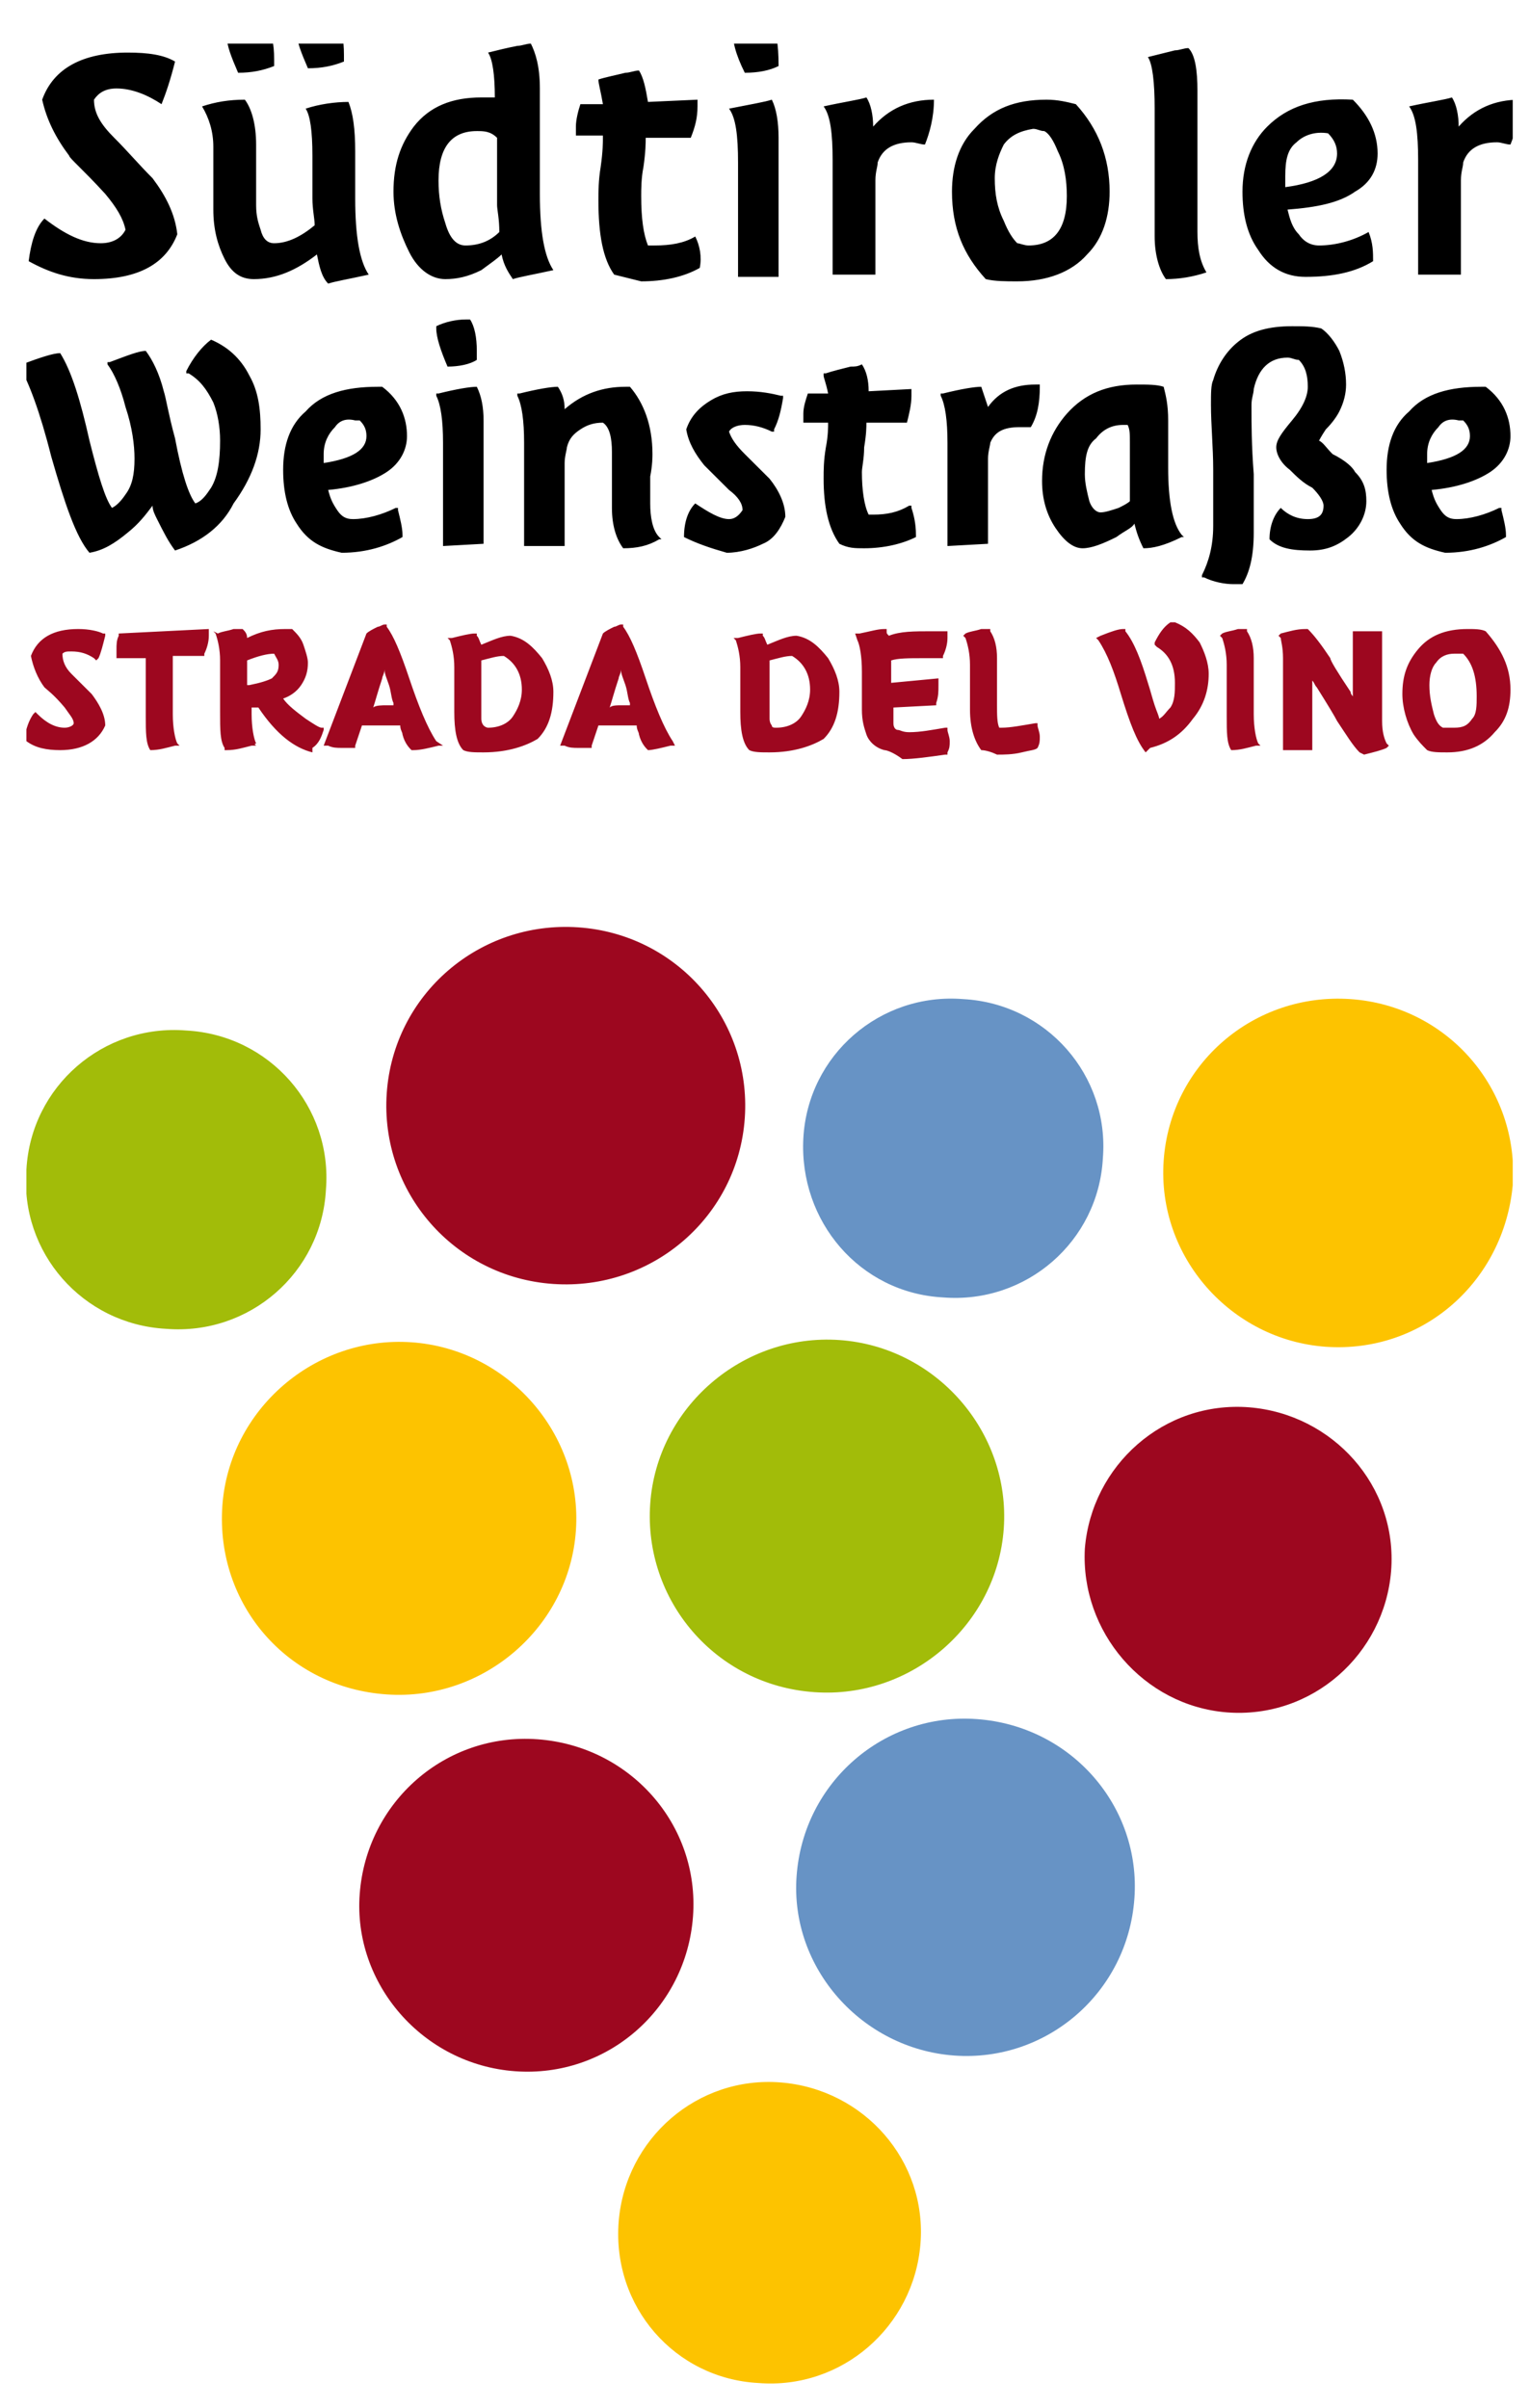 <?xml version="1.0" encoding="UTF-8" standalone="no"?>
<!DOCTYPE svg PUBLIC "-//W3C//DTD SVG 1.1//EN" "http://www.w3.org/Graphics/SVG/1.1/DTD/svg11.dtd">
<svg width="100%" height="100%" viewBox="0 0 68 107" version="1.1" xmlns="http://www.w3.org/2000/svg" xmlns:xlink="http://www.w3.org/1999/xlink" xml:space="preserve" xmlns:serif="http://www.serif.com/" style="fill-rule:evenodd;clip-rule:evenodd;stroke-linejoin:round;stroke-miterlimit:2;">
    <g transform="matrix(1,0,0,1,-824,-1148)">
        <g transform="matrix(1.559,0,0,2.461,0,0)">
            <g transform="matrix(0.642,0,0,0.405,500.728,455.641)">
                <g>
                    <clipPath id="_clip1">
                        <rect x="44.5" y="28.7" width="66" height="104.3"/>
                    </clipPath>
                    <g clip-path="url(#_clip1)">
                        <path d="M77,133C80.7,133.3 83.9,130.5 84.2,126.8C84.5,123.1 81.7,119.9 78,119.6C74.3,119.3 71.1,122.1 70.8,125.8C70.5,129.6 73.3,132.8 77,133" style="fill:#fdc300;fill-rule:nonzero;"/>
                    </g>
                </g>
                <g>
                    <path d="M85.7,118.4C89.8,118.7 93.4,115.6 93.7,111.4C94,107.3 90.9,103.7 86.7,103.4C82.6,103.1 79,106.2 78.7,110.4C78.4,114.5 81.6,118.1 85.7,118.4" style="fill:#6793c5;fill-rule:nonzero;"/>
                </g>
                <g>
                    <path d="M60.5,102.3C64.8,102.6 68.6,99.3 68.9,95C69.2,90.7 65.9,86.9 61.6,86.6C57.3,86.3 53.5,89.6 53.2,93.9C52.9,98.3 56.1,102 60.5,102.3" style="fill:#fdc300;fill-rule:nonzero;"/>
                </g>
                <g>
                    <path d="M85.2,84.6C88.9,84.9 92.1,82.1 92.3,78.4C92.6,74.7 89.8,71.5 86.1,71.3C82.4,71 79.2,73.8 79,77.5C78.8,81.2 81.5,84.4 85.2,84.6" style="fill:#6793c5;fill-rule:nonzero;"/>
                </g>
                <g>
                    <path d="M67.9,84C72.3,84.3 76.1,81 76.4,76.6C76.7,72.2 73.4,68.4 69,68.1C64.6,67.8 60.8,71.1 60.5,75.5C60.2,79.9 63.5,83.7 67.9,84" style="fill:#9d071f;fill-rule:nonzero;"/>
                </g>
                <g>
                    <path d="M66.2,119.1C70.3,119.4 73.8,116.3 74.1,112.2C74.4,108.1 71.3,104.6 67.2,104.3C63.1,104 59.6,107.1 59.3,111.2C59,115.2 62.1,118.8 66.2,119.1" style="fill:#9d071f;fill-rule:nonzero;"/>
                </g>
                <g>
                    <path d="M79.5,102.2C83.8,102.5 87.6,99.2 87.9,94.9C88.2,90.6 84.9,86.8 80.6,86.5C76.3,86.2 72.5,89.5 72.2,93.8C71.9,98.1 75.1,101.9 79.5,102.2" style="fill:#a2bc09;fill-rule:nonzero;"/>
                </g>
                <g>
                    <clipPath id="_clip2">
                        <rect x="44.5" y="28.7" width="66" height="104.3"/>
                    </clipPath>
                    <g clip-path="url(#_clip2)">
                        <path d="M102.2,86.8C106.5,87.1 110.1,83.9 110.5,79.6C110.8,75.3 107.6,71.6 103.3,71.3C99,71 95.3,74.2 95,78.5C94.7,82.8 98,86.5 102.2,86.8" style="fill:#fdc300;fill-rule:nonzero;"/>
                    </g>
                </g>
                <g>
                    <clipPath id="_clip3">
                        <rect x="44.5" y="28.7" width="66" height="104.3"/>
                    </clipPath>
                    <g clip-path="url(#_clip3)">
                        <path d="M50.7,86C54.4,86.3 57.6,83.5 57.8,79.8C58.1,76.1 55.3,72.9 51.6,72.7C47.9,72.4 44.7,75.2 44.5,78.9C44.2,82.6 47,85.8 50.7,86" style="fill:#a2bc09;fill-rule:nonzero;"/>
                    </g>
                </g>
                <g>
                    <path d="M97.8,103.1C101.6,103.4 104.8,100.5 105.1,96.8C105.4,93 102.5,89.8 98.8,89.5C95,89.2 91.8,92.1 91.5,95.8C91.3,99.5 94.1,102.8 97.8,103.1" style="fill:#9d071f;fill-rule:nonzero;"/>
                </g>
                <g>
                    <clipPath id="_clip4">
                        <rect x="44.5" y="28.7" width="66" height="104.3"/>
                    </clipPath>
                    <g clip-path="url(#_clip4)">
                        <path d="M94.2,60.3C93.8,59.8 93.5,59 93.1,57.7C92.8,56.7 92.5,55.9 92.1,55.3L92,55.2L92.2,55.1C92.7,54.9 93,54.8 93.2,54.8L93.3,54.8L93.3,54.9C93.7,55.4 94,56.2 94.3,57.2C94.4,57.5 94.5,57.9 94.6,58.2C94.7,58.5 94.8,58.7 94.8,58.8C95,58.7 95.1,58.5 95.3,58.3C95.5,58 95.5,57.6 95.5,57.2C95.5,56.4 95.2,55.9 94.7,55.6L94.6,55.5L94.6,55.4C94.8,55 95,54.7 95.3,54.5L95.5,54.5C96,54.7 96.3,55 96.6,55.4C96.8,55.8 97,56.3 97,56.8C97,57.5 96.8,58.2 96.3,58.8C95.8,59.5 95.2,59.9 94.4,60.1L94.2,60.3ZM103.7,60.3C103.4,60 103.1,59.5 102.7,58.9C102.6,58.7 102.3,58.2 101.8,57.4C101.7,57.3 101.7,57.2 101.6,57.1L101.6,60.2L100.4,60.2L100.4,60.1L100.5,60.1L100.4,60.1L100.4,60.2L100.3,60.2L100.3,56.1C100.3,55.6 100.2,55.3 100.2,55.2L100.1,55.1L100.2,55C100.6,54.9 100.9,54.8 101.3,54.8L101.4,54.8C101.7,55.1 102,55.5 102.4,56.1C102.4,56.2 102.7,56.7 103.3,57.6C103.3,57.7 103.4,57.8 103.4,57.8L103.4,54.9L104.7,54.9L104.7,58.9C104.7,59.4 104.8,59.7 104.9,59.9L105,60L104.9,60.1C104.7,60.2 104.3,60.3 103.9,60.4L103.7,60.3ZM107.6,60.3C107.2,60.3 106.9,60.3 106.7,60.2L106.7,60.1L106.8,60L106.7,60.1L106.7,60.2C106.5,60 106.3,59.8 106.1,59.5C105.8,59 105.6,58.3 105.6,57.7C105.6,56.9 105.8,56.3 106.3,55.7C106.8,55.1 107.5,54.8 108.5,54.8C108.8,54.8 109.1,54.8 109.3,54.9C110,55.7 110.4,56.5 110.4,57.5C110.4,58.3 110.2,58.9 109.7,59.4C109.2,60 108.5,60.3 107.6,60.3ZM57.2,60.3C56.4,60.1 55.6,59.5 54.8,58.3L54.5,58.3L54.5,58.6C54.5,59.2 54.6,59.7 54.7,59.9L54.5,60L54.6,59.9L54.7,60L54.5,60C54.1,60.1 53.8,60.2 53.4,60.2L53.3,60.2L53.3,60.1C53.1,59.8 53.1,59.3 53.1,58.5L53.1,56.2C53.1,55.7 53,55.3 52.9,55L52.8,54.9L53,55C53.2,54.9 53.4,54.9 53.7,54.8L54.1,54.8C54.2,54.9 54.3,55 54.3,55.2C54.9,54.9 55.4,54.8 56,54.8L56.3,54.8C56.5,55 56.7,55.2 56.8,55.5C56.9,55.8 57,56.1 57,56.3C57,56.7 56.9,57 56.7,57.3C56.5,57.6 56.2,57.8 55.9,57.9C56.1,58.2 56.5,58.5 56.9,58.8C57.2,59 57.5,59.2 57.6,59.2L57.7,59.2L57.7,59.3C57.6,59.6 57.5,59.9 57.2,60.1L57.2,60.3ZM72.1,60.2C72,60.1 71.8,59.9 71.7,59.5C71.7,59.4 71.6,59.3 71.6,59.1L69.9,59.1C69.8,59.4 69.7,59.7 69.6,60L69.6,60.1L69,60.1C68.8,60.1 68.6,60.1 68.4,60L68.2,60L70.1,55C70.2,54.9 70.4,54.8 70.6,54.7C70.7,54.7 70.8,54.6 70.9,54.6L71,54.6L71,54.7C71.3,55.1 71.6,55.8 72,57L71.9,57L72,57C72.4,58.2 72.8,59.2 73.2,59.8L73.3,60L73.1,60C72.7,60.1 72.3,60.2 72.1,60.2ZM61.6,60.2C61.5,60.1 61.3,59.9 61.2,59.5C61.2,59.4 61.1,59.3 61.1,59.1L59.4,59.1C59.3,59.4 59.2,59.7 59.1,60L59.1,60.1L58.5,60.1C58.3,60.1 58.1,60.1 57.9,60L57.7,60L59.6,55C59.7,54.9 59.9,54.8 60.1,54.7C60.2,54.7 60.3,54.6 60.4,54.6L60.5,54.6L60.5,54.7C60.8,55.1 61.1,55.8 61.5,57L61.4,57L61.5,57C61.9,58.2 62.3,59.2 62.7,59.8L63,60L62.8,60C62.4,60.1 62,60.2 61.7,60.2L61.6,60.2ZM98,60.2C97.8,59.9 97.8,59.4 97.8,58.7L97.8,56.4C97.8,55.9 97.7,55.5 97.6,55.2L97.5,55.1L97.6,55C97.8,54.9 98,54.9 98.3,54.8L98.7,54.8L98.7,54.9C98.9,55.2 99,55.6 99,56.1L99,58.6C99,59.2 99.1,59.7 99.2,59.9L99.1,60L99.2,59.9L99.3,60L99.1,60C98.7,60.1 98.4,60.2 98,60.2ZM50,60.2C49.8,59.9 49.8,59.4 49.8,58.7L49.8,56.1L48.5,56.1L48.5,55.7C48.5,55.5 48.5,55.3 48.6,55.1L48.6,55L52.6,54.8L52.6,55.1C52.6,55.4 52.5,55.7 52.4,55.9L52.4,56L51,56L51,58.6C51,59.2 51.1,59.7 51.2,59.9L51.1,60L51.2,59.9L51.3,60L51.1,60C50.7,60.1 50.4,60.2 50,60.2ZM46.5,56.8C46.8,57.1 47.1,57.4 47.4,57.7C47.7,58.1 48,58.6 48,59.1C47.7,59.8 47,60.2 46,60.2C45.4,60.2 44.9,60.1 44.5,59.8L44.4,59.8L44.4,59.7C44.5,59.2 44.6,58.9 44.8,58.6L44.9,58.5L45,58.6C45.4,59 45.8,59.2 46.2,59.2C46.4,59.2 46.6,59.1 46.6,59C46.6,58.8 46.4,58.6 46.2,58.3C45.7,57.7 45.4,57.5 45.3,57.4C45,57 44.8,56.5 44.7,56C45,55.2 45.7,54.8 46.8,54.8C47.3,54.8 47.7,54.9 47.9,55L48,55L48,55.1C47.9,55.5 47.8,55.9 47.7,56.1L47.6,56.2L47.5,56.1C47.2,55.9 46.9,55.8 46.5,55.8C46.3,55.8 46.2,55.8 46.1,55.9C46.1,56.2 46.2,56.5 46.5,56.8M77.5,60.3C77.1,60.3 76.8,60.3 76.6,60.2C76.3,59.9 76.2,59.3 76.2,58.5L76.2,56.5C76.2,56 76.1,55.6 76,55.3L75.9,55.2L76.1,55.2C76.5,55.1 76.9,55 77.1,55L77.2,55L77.2,55.1C77.3,55.2 77.3,55.3 77.4,55.5C77.9,55.3 78.3,55.1 78.7,55.1C79.3,55.2 79.7,55.6 80.1,56.1C80.4,56.6 80.6,57.1 80.6,57.6C80.6,58.5 80.4,59.2 79.9,59.7C79.4,60 78.6,60.3 77.5,60.3ZM64.8,60.3C64.4,60.3 64.1,60.3 63.9,60.2C63.6,59.9 63.5,59.3 63.5,58.5L63.5,56.5C63.5,56 63.4,55.6 63.3,55.3L63.2,55.2L63.4,55.2C63.8,55.1 64.2,55 64.4,55L64.5,55L64.5,55.1C64.6,55.2 64.6,55.3 64.7,55.5C65.2,55.3 65.6,55.1 66,55.1C66.6,55.2 67,55.6 67.4,56.1C67.7,56.6 67.9,57.1 67.9,57.6C67.9,58.5 67.7,59.2 67.2,59.7C66.7,60 65.9,60.3 64.8,60.3ZM86.9,60.2C86.6,59.8 86.4,59.2 86.4,58.4L86.4,56.4C86.4,55.9 86.3,55.5 86.2,55.2L86.1,55.1L86.2,55C86.4,54.9 86.6,54.9 86.9,54.8L87.3,54.8L87.3,54.9C87.5,55.2 87.6,55.6 87.6,56.1L87.6,58.2C87.6,58.6 87.6,59 87.7,59.2L87.8,59.2C88.2,59.2 88.7,59.1 89.3,59L89.4,59L89.4,59.1C89.4,59.2 89.5,59.4 89.5,59.6C89.5,59.8 89.5,59.9 89.4,60.1C89.3,60.2 89.1,60.2 88.7,60.3C88.3,60.4 87.9,60.4 87.6,60.4C87.4,60.3 87.1,60.2 86.9,60.2M82.6,60.2C82.2,60.1 81.9,59.8 81.8,59.5C81.7,59.2 81.6,58.9 81.6,58.4L81.6,56.7C81.6,56 81.5,55.5 81.4,55.3L81.5,55.2L81.5,55.3L81.5,55.2L81.4,55.3L81.3,55L81.5,55C82,54.9 82.3,54.8 82.6,54.8L82.7,54.8L82.7,54.9C82.7,55 82.7,55 82.8,55.1C83.3,54.9 83.9,54.9 84.7,54.9L85.4,54.9L85.4,55.2C85.4,55.5 85.3,55.8 85.2,56L85.2,56.1L84.3,56.1C83.7,56.1 83.2,56.1 82.9,56.2L82.9,57.2L85,57L85,57.3C85,57.6 85,57.8 84.9,58.1L84.9,58.2L83,58.3L83,59C83,59.2 83.1,59.3 83.2,59.3C83.3,59.3 83.4,59.4 83.7,59.4C84.2,59.4 84.7,59.3 85.3,59.2L85.4,59.2L85.4,59.3C85.4,59.4 85.5,59.6 85.5,59.8C85.5,60 85.5,60.1 85.4,60.3L85.4,60.4L85.3,60.4C84.6,60.5 83.9,60.6 83.4,60.6C83,60.3 82.7,60.2 82.6,60.2M77.8,59.2C78.3,59.2 78.7,59 78.9,58.7C79.1,58.4 79.3,58 79.3,57.5C79.3,56.8 79,56.3 78.5,56C78.2,56 77.9,56.1 77.5,56.2L77.5,58.8C77.5,59 77.6,59.1 77.6,59.1C77.6,59.2 77.7,59.2 77.8,59.2M65,59.2C65.5,59.2 65.9,59 66.1,58.7C66.3,58.4 66.5,58 66.5,57.5C66.5,56.8 66.2,56.3 65.7,56C65.4,56 65.1,56.1 64.7,56.2L64.7,58.8C64.7,59 64.8,59.1 64.8,59.1C64.9,59.2 65,59.2 65,59.2M107.9,59.2C108.3,59.2 108.5,59.1 108.7,58.8C108.9,58.6 108.9,58.2 108.9,57.8C108.9,56.9 108.7,56.3 108.3,55.9L107.9,55.9C107.6,55.9 107.3,56 107.1,56.3C106.9,56.5 106.8,56.9 106.8,57.3C106.8,57.8 106.9,58.2 107,58.6C107.1,58.9 107.2,59.1 107.4,59.2L107.9,59.2M71,58.2L71.3,58.2L71.3,58.1C71.2,57.9 71.2,57.6 71.1,57.3L71.2,57.3L71.1,57.3C71,57 70.9,56.8 70.9,56.6C70.9,56.8 70.8,56.9 70.8,57C70.6,57.6 70.5,58 70.4,58.3C70.5,58.2 70.7,58.2 71,58.2M60.5,58.2L60.8,58.2L60.8,58.1C60.7,57.9 60.7,57.6 60.6,57.3L60.7,57.3L60.6,57.3C60.5,57 60.4,56.8 60.4,56.6C60.4,56.8 60.3,56.9 60.3,57C60.1,57.6 60,58 59.9,58.3C60,58.2 60.3,58.2 60.5,58.2M54.4,57.3C54.9,57.2 55.2,57.1 55.4,57C55.6,56.8 55.7,56.7 55.7,56.4C55.7,56.2 55.6,56.1 55.5,55.9C55.2,55.9 54.8,56 54.3,56.2L54.3,57.3L54.4,57.3Z" style="fill:#9d071f;fill-rule:nonzero;"/>
                    </g>
                </g>
                <g>
                    <clipPath id="_clip5">
                        <rect x="44.5" y="28.7" width="66" height="104.3"/>
                    </clipPath>
                    <g clip-path="url(#_clip5)">
                        <path d="M48.4,32.9C49,33.5 49.5,34.1 50.1,34.7C50.7,35.5 51.1,36.3 51.2,37.2C50.7,38.5 49.5,39.2 47.5,39.2C46.4,39.2 45.5,38.9 44.6,38.4C44.7,37.6 44.9,36.9 45.3,36.5C46.2,37.2 47,37.6 47.8,37.6C48.3,37.6 48.7,37.4 48.9,37C48.8,36.5 48.5,36 48,35.4C47,34.3 46.4,33.8 46.4,33.7C45.8,32.9 45.4,32.1 45.2,31.2C45.7,29.8 47,29.1 49,29.1C49.9,29.1 50.6,29.2 51.1,29.5C50.9,30.3 50.7,30.9 50.5,31.4C49.9,31 49.2,30.7 48.5,30.7C48,30.7 47.7,30.9 47.5,31.2C47.5,31.8 47.8,32.3 48.4,32.9M54.6,39.2C54,39.2 53.6,38.9 53.3,38.3C53,37.7 52.8,37 52.8,36.1L52.8,33.3C52.8,32.6 52.6,32 52.3,31.5C52.9,31.3 53.5,31.2 54.2,31.2C54.5,31.6 54.7,32.3 54.7,33.2L54.7,35.9C54.7,36.4 54.8,36.7 54.9,37C55,37.4 55.2,37.6 55.5,37.6C56.1,37.6 56.7,37.3 57.3,36.8C57.3,36.5 57.2,36.1 57.2,35.6L57.2,33.7C57.2,32.6 57.1,31.9 56.9,31.6C57.5,31.4 58.2,31.3 58.8,31.3C59,31.8 59.1,32.5 59.1,33.5L59.1,35.6C59.1,37.3 59.3,38.4 59.7,39C58.8,39.2 58.2,39.3 57.9,39.4C57.6,39.1 57.5,38.6 57.4,38.1C56.5,38.8 55.6,39.2 54.6,39.2M55.5,29.4L55.5,29.7C55,29.9 54.5,30 53.9,30C53.6,29.3 53.4,28.8 53.4,28.4L53.4,28.3C53.9,28 54.5,27.9 55.1,27.9C55.4,28.2 55.5,28.7 55.5,29.4M58.6,29.2L58.6,29.5C58.1,29.7 57.6,29.8 57,29.8C56.7,29.1 56.5,28.6 56.5,28.2L56.5,28.1C57,27.8 57.6,27.7 58.2,27.7C58.5,28 58.6,28.5 58.6,29.2M64.5,32.6C63.4,32.6 62.8,33.3 62.8,34.8C62.8,35.5 62.9,36.1 63.1,36.7C63.3,37.4 63.6,37.7 64,37.7C64.6,37.7 65.1,37.5 65.5,37.1C65.5,36.5 65.4,36.1 65.4,35.9L65.4,32.9C65.1,32.6 64.8,32.6 64.5,32.6M61.5,38C61.1,37.2 60.8,36.3 60.8,35.3C60.8,34.1 61.1,33.2 61.7,32.4C62.4,31.5 63.4,31.1 64.7,31.1L65.3,31.1C65.3,30.1 65.2,29.4 65,29.1C65.4,29 65.8,28.9 66.3,28.8C66.5,28.8 66.7,28.7 66.9,28.7C67.1,29.1 67.3,29.7 67.3,30.7L67.3,35.4C67.3,37.1 67.5,38.2 67.9,38.8C67,39 66.4,39.1 66.1,39.2C65.9,38.9 65.7,38.6 65.6,38.1C65.4,38.3 65.1,38.5 64.7,38.8C64.1,39.1 63.6,39.2 63.1,39.2C62.5,39.2 61.9,38.8 61.5,38M70.6,39C70.1,38.3 69.9,37.2 69.9,35.7C69.9,35.3 69.9,34.8 70,34.2C70.1,33.5 70.1,33.1 70.1,32.8L68.9,32.8L68.9,32.4C68.9,32.1 69,31.7 69.1,31.4L70.1,31.4C70,30.8 69.9,30.5 69.9,30.3C70.2,30.2 70.7,30.1 71.1,30C71.3,30 71.5,29.9 71.7,29.9C71.9,30.2 72,30.7 72.1,31.3L74.3,31.2L74.3,31.5C74.3,32 74.2,32.4 74,32.9L72,32.9C72,33.1 72,33.5 71.9,34.2C71.8,34.7 71.8,35.2 71.8,35.5C71.8,36.5 71.9,37.2 72.1,37.7L72.4,37.7C73.1,37.7 73.7,37.6 74.2,37.3C74.4,37.7 74.5,38.2 74.4,38.7C73.7,39.1 72.8,39.3 71.8,39.3C71.4,39.2 71,39.1 70.6,39M76.1,39.1L76.1,34C76.1,32.8 76,32 75.7,31.6C76.7,31.4 77.3,31.3 77.6,31.2C77.8,31.6 77.9,32.2 77.9,32.9L77.9,39.1L76.1,39.1ZM77.9,29.7C77.5,29.9 77,30 76.4,30C76,29.2 75.8,28.5 75.9,28C76.4,27.7 77,27.6 77.5,27.6C77.8,28.1 77.9,28.7 77.9,29.7M84.8,31.2C84.8,32 84.6,32.7 84.4,33.2C84.2,33.2 84,33.1 83.8,33.1C83,33.1 82.5,33.4 82.3,34C82.3,34.2 82.2,34.4 82.2,34.8L82.2,39L80.3,39L80.3,33.9C80.3,32.7 80.2,31.9 79.9,31.5C80.8,31.3 81.5,31.2 81.8,31.1C82,31.4 82.1,31.9 82.1,32.4C82.8,31.6 83.7,31.2 84.8,31.2M87.9,33.2C87.7,33.6 87.5,34.1 87.5,34.7C87.5,35.4 87.6,36 87.9,36.6C88.1,37.1 88.3,37.4 88.5,37.6C88.6,37.6 88.8,37.7 89,37.7C90.1,37.7 90.7,37 90.7,35.5C90.7,34.8 90.6,34.1 90.3,33.5C90.1,33 89.9,32.7 89.7,32.6C89.5,32.6 89.4,32.5 89.2,32.5C88.6,32.6 88.2,32.8 87.9,33.2M85.6,35.3C85.6,34.2 85.9,33.2 86.6,32.5C87.4,31.6 88.4,31.2 89.8,31.2C90.3,31.2 90.7,31.3 91.1,31.4C92.1,32.5 92.6,33.8 92.6,35.3C92.6,36.4 92.3,37.4 91.6,38.1C90.9,38.9 89.8,39.3 88.5,39.3C88,39.3 87.5,39.3 87.1,39.2C86.1,38.1 85.6,36.9 85.6,35.3M96.9,38.9C96.3,39.1 95.7,39.2 95.1,39.2C94.8,38.8 94.6,38.1 94.6,37.3L94.6,31.6C94.6,30.4 94.5,29.6 94.3,29.3C94.7,29.2 95.1,29.1 95.5,29C95.7,29 95.9,28.9 96.1,28.9C96.4,29.2 96.5,29.9 96.5,30.8L96.5,37.1C96.5,37.8 96.6,38.4 96.9,38.9M102.7,33.6C102.7,33.3 102.6,33 102.3,32.7C101.7,32.6 101.2,32.8 100.9,33.1C100.5,33.4 100.4,33.9 100.4,34.6L100.4,35.1C101.9,34.9 102.7,34.4 102.7,33.6M104.5,33.6C104.5,34.3 104.2,34.9 103.5,35.3C102.8,35.8 101.8,36 100.5,36.1C100.6,36.5 100.7,36.9 101,37.2C101.2,37.5 101.5,37.7 101.9,37.7C102.6,37.7 103.4,37.5 104.1,37.1C104.3,37.6 104.3,38 104.3,38.4C103.5,38.9 102.5,39.1 101.3,39.1C100.4,39.1 99.7,38.7 99.2,37.9C98.7,37.2 98.5,36.3 98.5,35.3C98.5,34.1 98.9,33.1 99.6,32.4C100.5,31.5 101.7,31.1 103.4,31.2C104.1,31.9 104.5,32.7 104.5,33.6M110.8,31.2C110.8,32 110.6,32.7 110.4,33.2C110.2,33.2 110,33.1 109.8,33.1C109,33.1 108.5,33.4 108.3,34C108.3,34.2 108.2,34.4 108.2,34.8L108.2,39L106.3,39L106.3,33.9C106.3,32.7 106.2,31.9 105.9,31.5C106.8,31.3 107.5,31.2 107.8,31.1C108,31.4 108.1,31.9 108.1,32.4C108.8,31.6 109.7,31.2 110.8,31.2" style="fill-rule:nonzero;"/>
                    </g>
                </g>
                <g>
                    <clipPath id="_clip6">
                        <rect x="44.5" y="28.7" width="66" height="104.3"/>
                    </clipPath>
                    <g clip-path="url(#_clip6)">
                        <path d="M102.5,47C103.1,47.3 103.4,47.6 103.5,47.8C103.9,48.2 104,48.6 104,49.1C104,49.7 103.7,50.3 103.2,50.7C102.7,51.1 102.2,51.3 101.5,51.3C100.7,51.3 100.1,51.2 99.7,50.8C99.7,50.2 99.9,49.7 100.2,49.4L100.2,49.3L100.2,49.4C100.5,49.7 100.9,49.9 101.4,49.9C101.9,49.9 102.1,49.7 102.1,49.3C102.1,49.1 101.9,48.8 101.6,48.5C101.2,48.3 100.9,48 100.6,47.7C100.2,47.4 100,47 100,46.7C100,46.4 100.2,46.1 100.7,45.5C101.2,44.9 101.4,44.4 101.4,44C101.4,43.5 101.3,43.1 101,42.8C100.8,42.8 100.7,42.7 100.5,42.7C99.7,42.7 99.2,43.2 99,44.1C99,44.3 98.9,44.5 98.9,44.8L98.9,45C98.9,45.6 98.9,46.6 99,47.9L99,50.5C99,51.6 98.8,52.3 98.5,52.8L98.1,52.8C97.7,52.8 97.2,52.7 96.8,52.5L96.7,52.5L96.7,52.4C97,51.8 97.2,51.1 97.2,50.2L97.2,47.7C97.2,46.7 97.1,45.7 97.1,44.8C97.1,44.3 97.1,43.9 97.2,43.7C97.4,43 97.8,42.4 98.3,42C98.9,41.5 99.7,41.3 100.7,41.3C101.2,41.3 101.6,41.3 102,41.4C102.3,41.6 102.6,42 102.8,42.4C103,42.9 103.1,43.4 103.1,43.9C103.1,44.3 103,44.7 102.8,45.1C102.7,45.3 102.5,45.6 102.2,45.9C102,46.2 101.9,46.4 101.9,46.4C102.1,46.5 102.2,46.7 102.5,47M51.1,51.3C50.8,50.9 50.6,50.5 50.3,49.9C50.2,49.7 50.1,49.5 50.1,49.3C49.8,49.7 49.5,50.1 49,50.5C48.4,51 47.9,51.3 47.3,51.4C46.7,50.7 46.2,49.2 45.6,47.1C45.1,45.1 44.6,43.8 44.2,43.1L44.2,43L44.3,43C45.1,42.7 45.7,42.5 46,42.5C46.5,43.3 46.9,44.6 47.3,46.4C47.7,48 48,49 48.3,49.4C48.5,49.3 48.7,49.1 48.9,48.8C49.2,48.4 49.3,47.9 49.3,47.2C49.3,46.6 49.2,45.8 48.9,44.9C48.7,44.1 48.4,43.4 48.1,43L48.1,42.9L48.2,42.9C49,42.6 49.5,42.4 49.8,42.4C50.1,42.8 50.4,43.4 50.6,44.2C50.7,44.5 50.8,45.2 51.1,46.3C51.4,47.9 51.7,48.8 52,49.2C52.3,49.1 52.5,48.8 52.7,48.5C53,48 53.1,47.3 53.1,46.4C53.1,45.8 53,45.2 52.8,44.7C52.5,44.1 52.2,43.7 51.7,43.4L51.6,43.4L51.6,43.3C51.9,42.7 52.3,42.2 52.7,41.9C53.4,42.2 54,42.7 54.4,43.5C54.8,44.2 54.9,45 54.9,45.9C54.9,47 54.5,48.1 53.7,49.2C53.2,50.2 52.3,50.9 51.1,51.3ZM94.1,51.2C93.9,50.8 93.8,50.5 93.7,50.1C93.6,50.3 93.3,50.4 92.9,50.7L92.9,50.6L92.9,50.7C92.3,51 91.8,51.2 91.4,51.2C91,51.2 90.6,50.9 90.2,50.3C89.8,49.7 89.6,49 89.6,48.2C89.6,47 90,46 90.7,45.2C91.5,44.3 92.5,43.9 93.8,43.9C94.3,43.9 94.7,43.9 95,44C95.1,44.4 95.2,44.8 95.2,45.5L95.2,47.6C95.2,49.1 95.4,50.1 95.8,50.6L95.9,50.7L95.8,50.7C95,51.1 94.5,51.2 94.1,51.2ZM71,51.2C70.7,50.8 70.5,50.2 70.5,49.4L70.5,46.9C70.5,46.3 70.4,45.8 70.1,45.6C69.7,45.6 69.4,45.7 69.1,45.9C68.8,46.1 68.6,46.3 68.5,46.7C68.5,46.8 68.4,47.1 68.4,47.4L68.4,51.1L66.6,51.1L66.6,46.5C66.6,45.5 66.5,44.8 66.3,44.4L66.3,44.3L66.4,44.3C67.2,44.1 67.8,44 68.1,44C68.3,44.3 68.4,44.6 68.4,45C69.2,44.3 70.1,44 71.1,44L71.3,44L71.3,44.1L71.3,44C71.9,44.7 72.3,45.7 72.3,47C72.3,47.1 72.3,47.5 72.2,48L72.2,49.2C72.2,49.8 72.3,50.4 72.6,50.7L72.7,50.8L72.6,50.8C72.1,51.1 71.6,51.2 71,51.2ZM105.5,50.1C105.1,49.5 104.9,48.7 104.9,47.7C104.9,46.6 105.2,45.7 105.9,45.1C106.6,44.3 107.7,44 109.1,44L109.3,44C110.1,44.6 110.4,45.4 110.4,46.2C110.4,46.8 110.1,47.4 109.5,47.8C108.9,48.2 108,48.5 106.9,48.6C107,49 107.1,49.2 107.3,49.5C107.5,49.8 107.7,49.9 108,49.9C108.6,49.9 109.3,49.7 109.9,49.4L110,49.4L110,49.5C110.1,49.9 110.2,50.3 110.2,50.6L110.2,50.7C109.5,51.1 108.6,51.4 107.5,51.4C106.6,51.2 106,50.9 105.5,50.1M56.5,50.1C56.1,49.5 55.9,48.7 55.9,47.7C55.9,46.6 56.2,45.7 56.9,45.1C57.6,44.3 58.7,44 60.1,44L60.3,44C61.1,44.6 61.4,45.4 61.4,46.2C61.4,46.8 61.1,47.4 60.5,47.8C59.9,48.2 59,48.5 57.9,48.6C58,49 58.1,49.2 58.3,49.5C58.5,49.8 58.7,49.9 59,49.9C59.6,49.9 60.3,49.7 60.9,49.4L61,49.4L61,49.5C61.1,49.9 61.2,50.3 61.2,50.6L61.2,50.7C60.5,51.1 59.6,51.4 58.5,51.4C57.6,51.2 57,50.9 56.5,50.1M80.6,51C80.1,50.3 79.9,49.3 79.9,48.1C79.9,47.7 79.9,47.3 80,46.7C80.1,46.2 80.1,45.8 80.1,45.6L79,45.6L79,45.2C79,44.9 79.1,44.6 79.2,44.3L80.1,44.3C80,43.8 79.9,43.6 79.9,43.5L79.9,43.4L80,43.4C80.3,43.3 80.7,43.2 81.1,43.1C81.3,43.1 81.4,43.1 81.6,43C81.8,43.3 81.9,43.7 81.9,44.2L83.8,44.1L83.8,44.4C83.8,44.8 83.7,45.2 83.6,45.6L81.8,45.6C81.8,45.8 81.8,46.1 81.7,46.7C81.7,47.2 81.6,47.6 81.6,47.8C81.6,48.6 81.7,49.3 81.9,49.7L82.1,49.7C82.7,49.7 83.2,49.6 83.7,49.3L83.8,49.3L83.8,49.4C83.9,49.7 84,50.1 84,50.6L84,50.7C83.4,51 82.6,51.2 81.7,51.2C81.3,51.2 81,51.2 80.6,51M73.7,50.7C73.7,50 73.9,49.5 74.2,49.2C74.8,49.6 75.3,49.9 75.7,49.9C75.9,49.9 76.1,49.8 76.3,49.5C76.3,49.2 76.1,48.9 75.7,48.6C75,47.9 74.7,47.6 74.6,47.5C74.2,47 73.9,46.5 73.8,45.9C74,45.3 74.4,44.9 74.9,44.6L74.9,44.7L74.9,44.6C75.4,44.3 75.9,44.2 76.5,44.2C77.1,44.2 77.6,44.3 78,44.4L78.1,44.4L78.1,44.5C78,45.1 77.9,45.5 77.7,45.9L77.7,46L77.6,46C77.2,45.8 76.8,45.7 76.4,45.7C76.1,45.7 75.8,45.8 75.7,46C75.8,46.3 76,46.6 76.4,47C77,47.6 77.4,48 77.5,48.1C77.9,48.6 78.2,49.2 78.2,49.8C78,50.3 77.7,50.8 77.2,51C76.8,51.2 76.2,51.4 75.6,51.4C74.9,51.2 74.3,51 73.7,50.7M85.4,51.1L85.4,46.5C85.4,45.5 85.3,44.8 85.1,44.4L85.1,44.3L85.2,44.3C86,44.1 86.6,44 86.9,44C87,44.3 87.1,44.6 87.2,44.9C87.7,44.2 88.4,43.9 89.3,43.9L89.4,43.9L89.4,44L89.4,43.9L89.5,43.9L89.5,44C89.5,44.7 89.4,45.3 89.1,45.8L88.6,45.8C87.9,45.8 87.5,46 87.3,46.5C87.3,46.6 87.2,46.9 87.2,47.2L87.2,51L85.4,51.1ZM63,51.1L63,46.5C63,45.5 62.9,44.8 62.7,44.4L62.7,44.3L62.8,44.3C63.6,44.1 64.2,44 64.5,44C64.7,44.4 64.8,44.9 64.8,45.5L64.8,51L63,51.1ZM91.5,47.9C91.5,48.3 91.6,48.7 91.7,49.1C91.8,49.4 92,49.6 92.2,49.6C92.4,49.6 92.7,49.5 93,49.4C93.2,49.3 93.4,49.2 93.5,49.1L93.5,46.5C93.5,46.1 93.5,45.9 93.4,45.7L93.2,45.7C92.7,45.7 92.3,45.9 92,46.3C91.6,46.6 91.5,47.1 91.5,47.9M107.2,45.8C106.9,46.1 106.7,46.5 106.7,47L106.7,47.4C108,47.2 108.6,46.8 108.6,46.2C108.6,45.9 108.5,45.7 108.3,45.5L108.1,45.5C107.7,45.4 107.4,45.5 107.2,45.8M58.2,45.8C57.9,46.1 57.7,46.5 57.7,47L57.7,47.4C59,47.2 59.6,46.8 59.6,46.2C59.6,45.9 59.5,45.7 59.3,45.5L59.1,45.5C58.7,45.4 58.4,45.5 58.2,45.8M63.2,43.1C62.9,42.4 62.7,41.8 62.7,41.4L62.7,41.3C63.1,41.1 63.6,41 64,41L64.2,41C64.4,41.3 64.5,41.8 64.5,42.4L64.5,42.8C64.2,43 63.7,43.1 63.2,43.1Z" style="fill-rule:nonzero;"/>
                    </g>
                </g>
            </g>
        </g>
    </g>
</svg>
